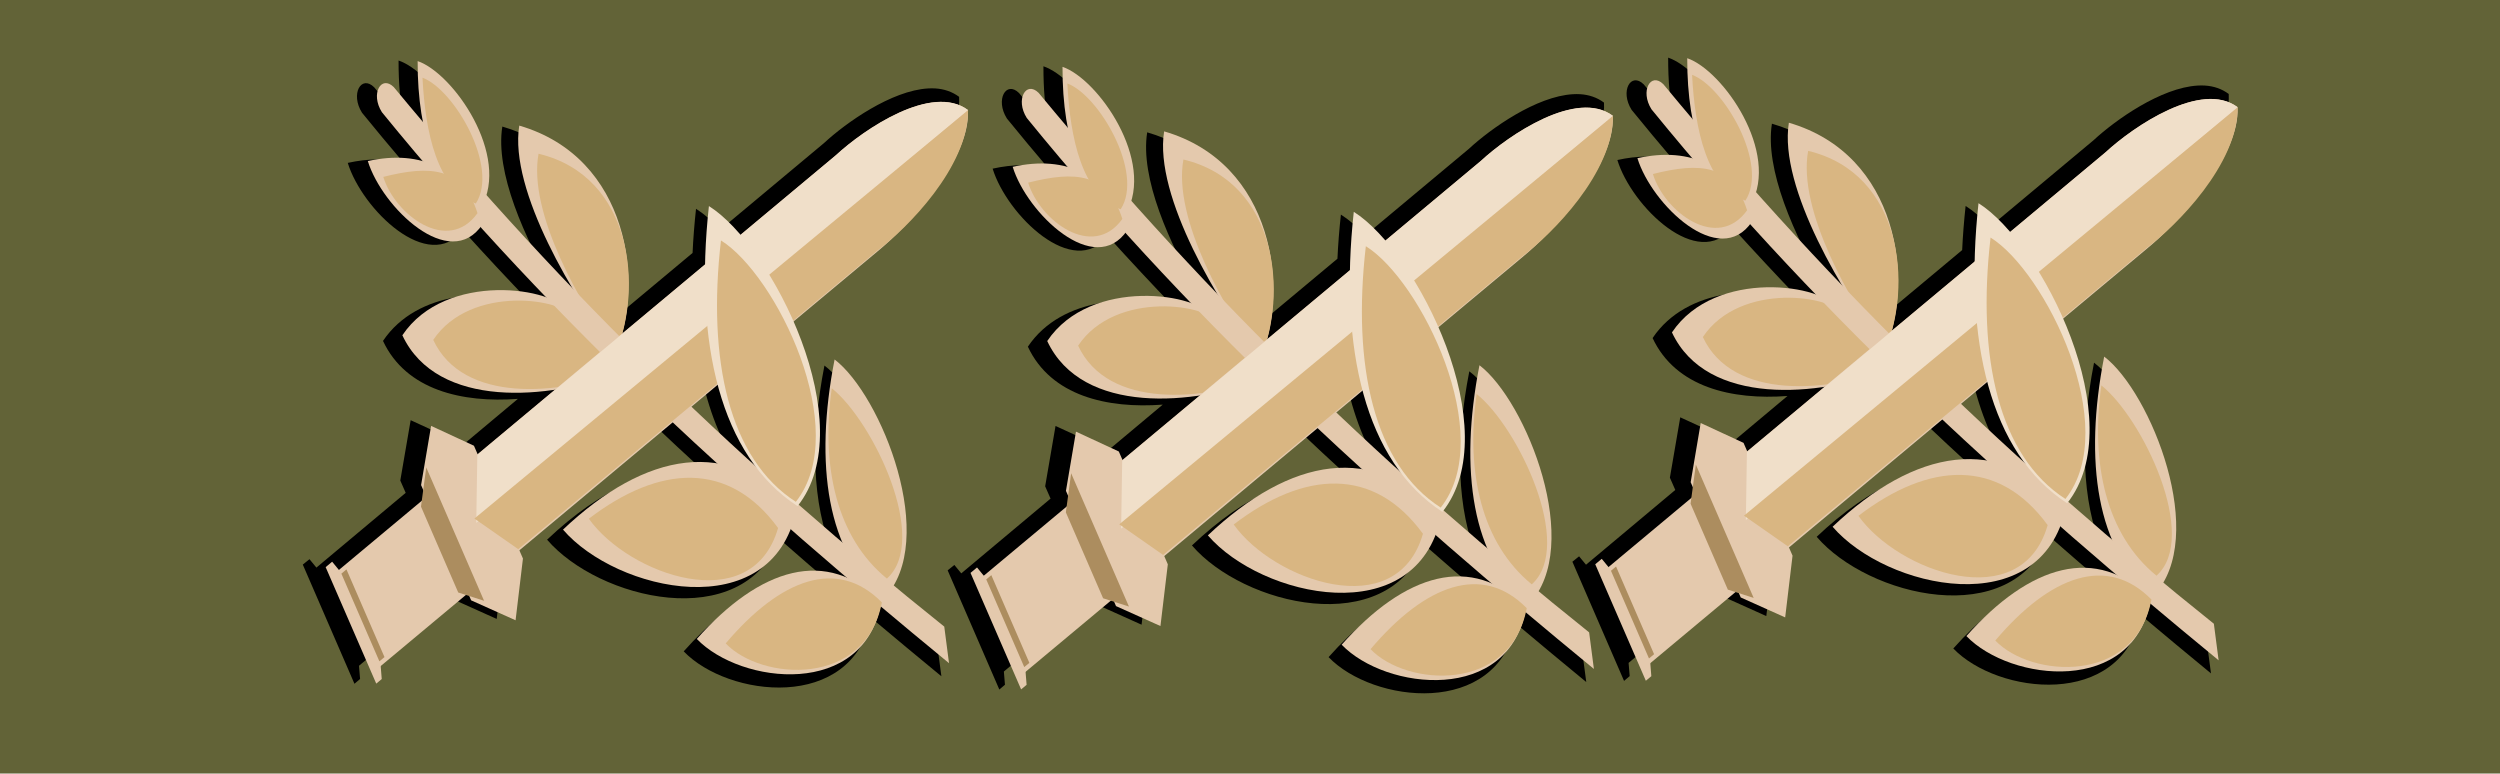 <?xml version="1.0" encoding="UTF-8" standalone="no"?>
<!-- Created with Inkscape (http://www.inkscape.org/) -->
<svg
   xmlns:dc="http://purl.org/dc/elements/1.1/"
   xmlns:cc="http://creativecommons.org/ns#"
   xmlns:rdf="http://www.w3.org/1999/02/22-rdf-syntax-ns#"
   xmlns:svg="http://www.w3.org/2000/svg"
   xmlns="http://www.w3.org/2000/svg"
   xmlns:xlink="http://www.w3.org/1999/xlink"
   xmlns:sodipodi="http://sodipodi.sourceforge.net/DTD/sodipodi-0.dtd"
   xmlns:inkscape="http://www.inkscape.org/namespaces/inkscape"
   version="1.0"
   width="223.762"
   height="69.237"
   id="svg4900"
   inkscape:version="0.46"
   sodipodi:docname="zrm.svg"
   sodipodi:version="0.32"
   inkscape:output_extension="org.inkscape.output.svg.inkscape">
  <sodipodi:namedview
     pagecolor="#ffffff"
     bordercolor="#666666"
     borderopacity="1"
     objecttolerance="10"
     gridtolerance="10"
     guidetolerance="10"
     inkscape:pageopacity="0"
     inkscape:pageshadow="2"
     inkscape:window-width="1200"
     inkscape:window-height="774"
     id="namedview123"
     showgrid="false"
     inkscape:zoom="3.8808651"
     inkscape:cx="128.28766"
     inkscape:cy="27.469645"
     inkscape:window-x="76"
     inkscape:window-y="-4"
     inkscape:window-maximized="1"
     inkscape:current-layer="svg4900" />
  <defs
     id="defs4902">
    <inkscape:perspective
       sodipodi:type="inkscape:persp3d"
       inkscape:vp_x="0 : 86 : 1"
       inkscape:vp_y="0 : 1000 : 0"
       inkscape:vp_z="86 : 86 : 1"
       inkscape:persp3d-origin="43 : 57.333333 : 1"
       id="perspective127" />
    <linearGradient
       x1="326.709"
       y1="541.463"
       x2="323.028"
       y2="539.424"
       id="linearGradient7791"
       xlink:href="#linearGradient4865"
       gradientUnits="userSpaceOnUse" />
    <linearGradient
       x1="326.709"
       y1="541.463"
       x2="323.028"
       y2="539.424"
       id="linearGradient7789"
       xlink:href="#linearGradient4865"
       gradientUnits="userSpaceOnUse" />
    <linearGradient
       x1="326.709"
       y1="541.463"
       x2="323.028"
       y2="539.424"
       id="linearGradient7787"
       xlink:href="#linearGradient4865"
       gradientUnits="userSpaceOnUse" />
    <linearGradient
       x1="326.709"
       y1="541.463"
       x2="323.028"
       y2="539.424"
       id="linearGradient7785"
       xlink:href="#linearGradient4865"
       gradientUnits="userSpaceOnUse" />
    <linearGradient
       x1="326.709"
       y1="541.463"
       x2="323.028"
       y2="539.424"
       id="linearGradient7783"
       xlink:href="#linearGradient4865"
       gradientUnits="userSpaceOnUse" />
    <linearGradient
       id="linearGradient4865">
      <stop
         id="stop4867"
         style="stop-color:#f5e9d9;stop-opacity:1"
         offset="0" />
      <stop
         id="stop4869"
         style="stop-color:#f5e9d9;stop-opacity:0"
         offset="1" />
    </linearGradient>
    <linearGradient
       x1="326.709"
       y1="541.463"
       x2="323.028"
       y2="539.424"
       id="linearGradient7781"
       xlink:href="#linearGradient4865"
       gradientUnits="userSpaceOnUse" />
    <filter
       id="filter5335"
       color-interpolation-filters="sRGB">
      <feGaussianBlur
         id="feGaussianBlur5337"
         stdDeviation="0.097"
         inkscape:collect="always" />
    </filter>
    <linearGradient
       id="linearGradient4501">
      <stop
         id="stop4503"
         style="stop-color:#f5e9d9;stop-opacity:1"
         offset="0" />
      <stop
         id="stop4505"
         style="stop-color:#f5e9d9;stop-opacity:0"
         offset="1" />
    </linearGradient>
    <linearGradient
       x1="99.854"
       y1="681.968"
       x2="88.713"
       y2="681.968"
       id="linearGradient7779"
       xlink:href="#linearGradient4501"
       gradientUnits="userSpaceOnUse"
       gradientTransform="translate(-2.111054e-2,0)" />
    <linearGradient
       x1="112.679"
       y1="702.362"
       x2="104.514"
       y2="697.316"
       id="linearGradient8662"
       xlink:href="#linearGradient4881"
       gradientUnits="userSpaceOnUse" />
    <linearGradient
       x1="112.679"
       y1="702.362"
       x2="104.514"
       y2="697.316"
       id="linearGradient7777"
       xlink:href="#linearGradient4881"
       gradientUnits="userSpaceOnUse" />
    <filter
       id="filter4919"
       color-interpolation-filters="sRGB">
      <feGaussianBlur
         id="feGaussianBlur4921"
         stdDeviation="0.394"
         inkscape:collect="always" />
    </filter>
    <filter
       id="filter5144"
       color-interpolation-filters="sRGB">
      <feGaussianBlur
         id="feGaussianBlur5146"
         stdDeviation="0.27"
         inkscape:collect="always" />
    </filter>
    <linearGradient
       x1="80.478"
       y1="721.749"
       x2="107.359"
       y2="697.513"
       id="linearGradient7775"
       xlink:href="#linearGradient4881"
       gradientUnits="userSpaceOnUse"
       gradientTransform="matrix(-1,0,0,1,185.725,-1.387)" />
    <linearGradient
       id="linearGradient4881">
      <stop
         id="stop4883"
         style="stop-color:#f5e9d9;stop-opacity:1"
         offset="0" />
      <stop
         id="stop4885"
         style="stop-color:#f5e9d9;stop-opacity:0"
         offset="1" />
    </linearGradient>
    <linearGradient
       x1="80.478"
       y1="721.749"
       x2="107.359"
       y2="697.513"
       id="linearGradient8660"
       xlink:href="#linearGradient4881"
       gradientUnits="userSpaceOnUse"
       gradientTransform="matrix(-1,0,0,1,185.725,-1.387)" />
    <filter
       id="filter5212"
       color-interpolation-filters="sRGB">
      <feGaussianBlur
         id="feGaussianBlur5214"
         stdDeviation="0.289"
         inkscape:collect="always" />
    </filter>
    <linearGradient
       id="linearGradient4191">
      <stop
         id="stop4193"
         style="stop-color:#694f37;stop-opacity:1"
         offset="0" />
      <stop
         id="stop4195"
         style="stop-color:#f2ddae;stop-opacity:1"
         offset="1" />
    </linearGradient>
    <linearGradient
       x1="330.335"
       y1="569.888"
       x2="364.145"
       y2="654.236"
       id="linearGradient7773"
       xlink:href="#linearGradient4191"
       gradientUnits="userSpaceOnUse"
       gradientTransform="matrix(1.128,0,0,1.128,81.059,-169.89)" />
    <linearGradient
       x1="80.478"
       y1="721.749"
       x2="107.359"
       y2="697.513"
       id="linearGradient5024"
       xlink:href="#linearGradient4881"
       gradientUnits="userSpaceOnUse"
       gradientTransform="matrix(-1,0,0,1,185.725,-1.387)" />
    <linearGradient
       x1="112.679"
       y1="702.362"
       x2="104.514"
       y2="697.316"
       id="linearGradient5026"
       xlink:href="#linearGradient4881"
       gradientUnits="userSpaceOnUse" />
    <linearGradient
       x1="80.478"
       y1="721.749"
       x2="107.359"
       y2="697.513"
       id="linearGradient5056"
       xlink:href="#linearGradient4881"
       gradientUnits="userSpaceOnUse"
       gradientTransform="matrix(-1,0,0,1,185.725,-1.387)" />
    <linearGradient
       x1="112.679"
       y1="702.362"
       x2="104.514"
       y2="697.316"
       id="linearGradient5058"
       xlink:href="#linearGradient4881"
       gradientUnits="userSpaceOnUse" />
    <inkscape:perspective
       id="perspective4579"
       inkscape:persp3d-origin="0.5 : 0.33333333 : 1"
       inkscape:vp_z="1 : 0.5 : 1"
       inkscape:vp_y="0 : 1000 : 0"
       inkscape:vp_x="0 : 0.5 : 1"
       sodipodi:type="inkscape:persp3d" />
    <linearGradient
       id="linearGradient5440">
      <stop
         style="stop-color:#5c5c5c;stop-opacity:1;"
         offset="0"
         id="stop5442" />
      <stop
         style="stop-color:#242424;stop-opacity:0;"
         offset="1"
         id="stop5444" />
    </linearGradient>
    <linearGradient
       id="linearGradient5420">
      <stop
         style="stop-color:#121212;stop-opacity:1;"
         offset="0"
         id="stop5422" />
      <stop
         id="stop5424"
         offset="0.67"
         style="stop-color:#3f3f3f;stop-opacity:1;" />
      <stop
         style="stop-color:#242424;stop-opacity:1;"
         offset="1"
         id="stop5426" />
    </linearGradient>
    <linearGradient
       id="linearGradient5534">
      <stop
         id="stop5536"
         offset="0"
         style="stop-color:#3f3f3f;stop-opacity:1;" />
      <stop
         style="stop-color:#191919;stop-opacity:1;"
         offset="0.369"
         id="stop5588" />
      <stop
         style="stop-color:#262626;stop-opacity:1;"
         offset="0.625"
         id="stop5542" />
      <stop
         style="stop-color:#3f3f3f;stop-opacity:1;"
         offset="0.83"
         id="stop5538" />
      <stop
         id="stop5540"
         offset="1"
         style="stop-color:#242424;stop-opacity:1;" />
    </linearGradient>
    <linearGradient
       id="linearGradient5560">
      <stop
         style="stop-color:#0d0d0d;stop-opacity:1;"
         offset="0"
         id="stop5562" />
      <stop
         id="stop5564"
         offset="0.584"
         style="stop-color:#262626;stop-opacity:1;" />
      <stop
         id="stop5566"
         offset="0.82"
         style="stop-color:#3f3f3f;stop-opacity:1;" />
      <stop
         style="stop-color:#242424;stop-opacity:1;"
         offset="1"
         id="stop5568" />
    </linearGradient>
    <linearGradient
       id="linearGradient5281">
      <stop
         style="stop-color:#d9d9d9;stop-opacity:1;"
         offset="0"
         id="stop5283" />
      <stop
         style="stop-color:#1a1a1a;stop-opacity:1;"
         offset="1"
         id="stop5285" />
    </linearGradient>
    <linearGradient
       id="linearGradient4967">
      <stop
         style="stop-color:#000000;stop-opacity:1;"
         offset="0"
         id="stop4969" />
      <stop
         style="stop-color:#8e8e8e;stop-opacity:1;"
         offset="1"
         id="stop4971" />
    </linearGradient>
    <linearGradient
       id="linearGradient4614">
      <stop
         style="stop-color:#000000;stop-opacity:1;"
         offset="0"
         id="stop4616" />
      <stop
         style="stop-color:#8e8e8e;stop-opacity:1;"
         offset="1"
         id="stop4618" />
    </linearGradient>
    <linearGradient
       id="linearGradient4621">
      <stop
         style="stop-color:#000000;stop-opacity:1;"
         offset="0"
         id="stop4623" />
      <stop
         style="stop-color:#8e8e8e;stop-opacity:1;"
         offset="1"
         id="stop4625" />
    </linearGradient>
    <linearGradient
       id="linearGradient4628">
      <stop
         style="stop-color:#000000;stop-opacity:1;"
         offset="0"
         id="stop4630" />
      <stop
         style="stop-color:#8e8e8e;stop-opacity:1;"
         offset="1"
         id="stop4632" />
    </linearGradient>
    <linearGradient
       id="linearGradient4635">
      <stop
         style="stop-color:#000000;stop-opacity:1;"
         offset="0"
         id="stop4637" />
      <stop
         style="stop-color:#8e8e8e;stop-opacity:1;"
         offset="1"
         id="stop4639" />
    </linearGradient>
    <linearGradient
       id="linearGradient4642">
      <stop
         style="stop-color:#000000;stop-opacity:1;"
         offset="0"
         id="stop4644" />
      <stop
         style="stop-color:#8e8e8e;stop-opacity:1;"
         offset="1"
         id="stop4646" />
    </linearGradient>
    <linearGradient
       id="linearGradient4649">
      <stop
         style="stop-color:#000000;stop-opacity:1;"
         offset="0"
         id="stop4651" />
      <stop
         style="stop-color:#8e8e8e;stop-opacity:1;"
         offset="1"
         id="stop4653" />
    </linearGradient>
    <linearGradient
       id="linearGradient4656">
      <stop
         style="stop-color:#000000;stop-opacity:1;"
         offset="0"
         id="stop4658" />
      <stop
         style="stop-color:#8e8e8e;stop-opacity:1;"
         offset="1"
         id="stop4660" />
    </linearGradient>
    <linearGradient
       id="linearGradient4663">
      <stop
         style="stop-color:#000000;stop-opacity:1;"
         offset="0"
         id="stop4665" />
      <stop
         style="stop-color:#8e8e8e;stop-opacity:1;"
         offset="1"
         id="stop4667" />
    </linearGradient>
    <linearGradient
       id="linearGradient5007">
      <stop
         style="stop-color:#000000;stop-opacity:1;"
         offset="0"
         id="stop5009" />
      <stop
         id="stop5015"
         offset="0.44"
         style="stop-color:#000000;stop-opacity:0.498;" />
      <stop
         style="stop-color:#292929;stop-opacity:0.867;"
         offset="0.586"
         id="stop5017" />
      <stop
         style="stop-color:#535353;stop-opacity:1;"
         offset="1"
         id="stop5011" />
    </linearGradient>
    <linearGradient
       id="linearGradient5027">
      <stop
         style="stop-color:#000000;stop-opacity:1;"
         offset="0"
         id="stop5029" />
      <stop
         id="stop5035"
         offset="0.542"
         style="stop-color:#1c1c1c;stop-opacity:1;" />
      <stop
         style="stop-color:#383838;stop-opacity:1;"
         offset="1"
         id="stop5031" />
    </linearGradient>
    <linearGradient
       id="linearGradient5590">
      <stop
         style="stop-color:#515151;stop-opacity:1;"
         offset="0"
         id="stop5592" />
      <stop
         id="stop5594"
         offset="0.299"
         style="stop-color:#191919;stop-opacity:1;" />
      <stop
         id="stop5596"
         offset="0.625"
         style="stop-color:#262626;stop-opacity:1;" />
      <stop
         id="stop5598"
         offset="0.83"
         style="stop-color:#3f3f3f;stop-opacity:1;" />
      <stop
         style="stop-color:#242424;stop-opacity:1;"
         offset="1"
         id="stop5600" />
    </linearGradient>
    <linearGradient
       id="linearGradient5578">
      <stop
         style="stop-color:#0d0d0d;stop-opacity:1;"
         offset="0"
         id="stop5580" />
      <stop
         id="stop5582"
         offset="0.483"
         style="stop-color:#262626;stop-opacity:1;" />
      <stop
         id="stop5584"
         offset="0.7"
         style="stop-color:#3f3f3f;stop-opacity:1;" />
      <stop
         style="stop-color:#242424;stop-opacity:1;"
         offset="1"
         id="stop5586" />
    </linearGradient>
    <linearGradient
       id="linearGradient4694">
      <stop
         style="stop-color:#121212;stop-opacity:1;"
         offset="0"
         id="stop4696" />
      <stop
         id="stop4698"
         offset="0.67"
         style="stop-color:#3f3f3f;stop-opacity:1;" />
      <stop
         style="stop-color:#242424;stop-opacity:1;"
         offset="1"
         id="stop4700" />
    </linearGradient>
    <linearGradient
       id="linearGradient5065">
      <stop
         style="stop-color:#434343;stop-opacity:1;"
         offset="0"
         id="stop5067" />
      <stop
         style="stop-color:#000000;stop-opacity:0;"
         offset="1"
         id="stop5069" />
    </linearGradient>
    <linearGradient
       id="linearGradient5570">
      <stop
         id="stop5572"
         offset="0"
         style="stop-color:#121212;stop-opacity:1;" />
      <stop
         style="stop-color:#3f3f3f;stop-opacity:1;"
         offset="0.774"
         id="stop5574" />
      <stop
         id="stop5576"
         offset="1"
         style="stop-color:#242424;stop-opacity:1;" />
    </linearGradient>
    <linearGradient
       id="linearGradient5544">
      <stop
         id="stop5546"
         offset="0"
         style="stop-color:#121212;stop-opacity:1;" />
      <stop
         style="stop-color:#3f3f3f;stop-opacity:1;"
         offset="0.817"
         id="stop5548" />
      <stop
         id="stop5550"
         offset="1"
         style="stop-color:#242424;stop-opacity:1;" />
    </linearGradient>
    <linearGradient
       id="linearGradient5039">
      <stop
         id="stop5041"
         offset="0"
         style="stop-color:#000000;stop-opacity:0;" />
      <stop
         style="stop-color:#1c1c1c;stop-opacity:0;"
         offset="0.542"
         id="stop5043" />
      <stop
         id="stop5045"
         offset="1"
         style="stop-color:#464646;stop-opacity:1;" />
    </linearGradient>
    <radialGradient
       inkscape:collect="always"
       xlink:href="#linearGradient5534"
       id="radialGradient14499"
       gradientUnits="userSpaceOnUse"
       gradientTransform="matrix(-0.232,0.732,3.285,1.02,1314.018,1578.509)"
       cx="-876.29"
       cy="-362.643"
       fx="-876.29"
       fy="-362.643"
       r="6.437" />
    <linearGradient
       id="linearGradient4722">
      <stop
         id="stop4724"
         offset="0"
         style="stop-color:#3f3f3f;stop-opacity:1;" />
      <stop
         style="stop-color:#191919;stop-opacity:1;"
         offset="0.369"
         id="stop4726" />
      <stop
         style="stop-color:#262626;stop-opacity:1;"
         offset="0.625"
         id="stop4728" />
      <stop
         style="stop-color:#3f3f3f;stop-opacity:1;"
         offset="0.83"
         id="stop4730" />
      <stop
         id="stop4732"
         offset="1"
         style="stop-color:#242424;stop-opacity:1;" />
    </linearGradient>
    <filter
       id="filter10697">
      <feGaussianBlur
         inkscape:collect="always"
         stdDeviation="0.825"
         id="feGaussianBlur10699" />
    </filter>
    <filter
       id="filter10432"
       x="-0.277"
       width="1.554"
       y="-0.05"
       height="1.099">
      <feGaussianBlur
         inkscape:collect="always"
         stdDeviation="0.401"
         id="feGaussianBlur10434" />
    </filter>
    <inkscape:perspective
       id="perspective44"
       inkscape:persp3d-origin="43 : 57.333333 : 1"
       inkscape:vp_z="86 : 86 : 1"
       inkscape:vp_y="0 : 1000 : 0"
       inkscape:vp_x="0 : 86 : 1"
       sodipodi:type="inkscape:persp3d" />
  </defs>
  <rect
     width="223.762"
     height="69.237"
     x="0"
     y="0"
     id="rect6436"
     style="fill:#626337;fill-opacity:1;stroke:none" />
  <g
     transform="matrix(0.987,0,0,1.023,-8.114,-304.205)"
     id="g2833">
    <path
       style="fill:#000000;fill-opacity:1;fill-rule:evenodd;stroke:none;stroke-width:0.295;stroke-linecap:butt;stroke-linejoin:miter;stroke-miterlimit:4;stroke-dasharray:none;stroke-opacity:1;filter:url(#filter10697)"
       id="path2835"
       transform="matrix(0.609,0,0,0.816,-529.655,-602.397)"
       d="M 1038.585,1109.756 C 1038.576,1112.187 1038.84,1114.438 1039.389,1116.452 C 1037.91,1115.192 1036.424,1113.909 1034.947,1112.621 C 1033.033,1111.263 1031.373,1113.336 1033.144,1115.357 C 1035.195,1117.174 1037.273,1118.969 1039.357,1120.733 C 1036.868,1120.235 1034.052,1120.251 1031.02,1120.733 C 1033.154,1125.727 1043.096,1132.683 1048.145,1127.944 C 1051.459,1130.584 1054.81,1133.172 1058.189,1135.702 C 1052.595,1134.229 1041.39,1134.316 1036.267,1139.822 C 1039.703,1145.113 1048.102,1146.482 1056.354,1146.035 L 1047.437,1151.411 L 1046.89,1150.477 L 1040.387,1148.321 L 1038.842,1154.791 L 1039.647,1156.111 L 1026.352,1164.127 L 1025.322,1163.225 L 1024.324,1163.804 L 1032.018,1176.584 L 1032.855,1176.069 L 1032.694,1174.653 L 1045.956,1166.637 L 1046.439,1167.442 L 1053.199,1169.631 L 1054.326,1162.839 L 1053.779,1161.938 L 1076.119,1148.482 C 1078.782,1150.304 1081.447,1152.087 1084.135,1153.858 C 1076.718,1153.022 1068.628,1155.727 1060.7,1161.133 C 1068.344,1167.543 1089.721,1171.311 1095.305,1161.068 C 1098.137,1162.856 1100.991,1164.631 1103.836,1166.38 C 1096.714,1164.191 1088.694,1166.905 1081.044,1173.108 C 1087.631,1178.044 1106.04,1179.647 1108.986,1169.534 C 1112.46,1171.64 1115.937,1173.719 1119.416,1175.78 L 1118.676,1171.756 C 1116.085,1170.261 1113.528,1168.763 1110.982,1167.249 C 1116.765,1160.194 1108.621,1146.092 1102.001,1142.462 C 1099.881,1150.268 1100.146,1157.306 1103.224,1162.549 C 1100.987,1161.174 1098.768,1159.762 1096.561,1158.364 C 1102.077,1153.134 1099.788,1144.378 1095.015,1137.118 L 1108.278,1129.135 C 1112.797,1126.463 1122.463,1119.16 1122.056,1113.651 C 1121.026,1113.099 1119.812,1112.807 1118.515,1112.75 C 1118.163,1112.734 1117.817,1112.735 1117.452,1112.75 C 1111.988,1112.969 1105.206,1116.427 1101.936,1118.608 L 1086.517,1127.879 C 1085.279,1126.949 1084.048,1126.187 1082.879,1125.658 C 1082.636,1127.264 1082.461,1128.849 1082.364,1130.39 L 1070.261,1137.665 C 1071.975,1129.978 1068.078,1119.781 1054.036,1116.838 C 1052.962,1121.682 1057.239,1128.71 1062.052,1134.575 C 1057.69,1131.29 1053.357,1127.918 1049.047,1124.435 C 1051.346,1118.731 1043.571,1110.975 1038.585,1109.756 z M 1083.781,1143.878 C 1085.015,1147.841 1087.014,1151.305 1089.865,1154.083 C 1086.198,1151.687 1082.554,1149.255 1078.952,1146.775 L 1083.781,1143.878 z" />
    <path
       d="M 118.158,325.154 L 122.661,330.536 C 116.619,332.806 106.357,333.74 103.187,327.204 C 107.122,321.54 117.123,323.024 118.158,325.154 z"
       id="path2837"
       style="fill:#e4c9ad;fill-opacity:1;fill-rule:evenodd;stroke:none;stroke-width:0.295;stroke-linecap:butt;stroke-linejoin:miter;stroke-miterlimit:4;stroke-dasharray:none;stroke-opacity:1" />
    <path
       d="M 110.328,316.056 C 113.011,311.469 107.803,304.272 104.573,303.214 C 104.556,309.756 106.388,314.692 110.328,316.056 z"
       id="path2839"
       style="fill:#e4c9ad;fill-opacity:1;fill-rule:evenodd;stroke:none;stroke-width:0.295;stroke-linecap:butt;stroke-linejoin:miter;stroke-miterlimit:4;stroke-dasharray:none;stroke-opacity:1" />
    <path
       d="M 122.532,328.734 C 118.801,324.016 112.847,314.546 113.789,308.859 C 123.761,311.657 125.162,322.678 122.532,328.734 z"
       id="path2841"
       style="fill:#e4c9ad;fill-opacity:1;fill-rule:evenodd;stroke:none;stroke-width:0.295;stroke-linecap:butt;stroke-linejoin:miter;stroke-miterlimit:4;stroke-dasharray:none;stroke-opacity:1" />
    <path
       d="M 146.854,350.235 C 151.905,345.151 146.618,332.43 142.384,329.321 C 140.524,338.491 141.707,346.338 146.854,350.235 z"
       id="path2843"
       style="fill:#e4c9ad;fill-opacity:1;fill-rule:evenodd;stroke:none;stroke-width:0.295;stroke-linecap:butt;stroke-linejoin:miter;stroke-miterlimit:4;stroke-dasharray:none;stroke-opacity:1" />
    <path
       d="M 146.618,350.528 C 145.132,359.028 133.876,357.774 129.888,353.772 C 135.617,347.551 141.688,345.714 146.618,350.528 z"
       id="path2845"
       style="fill:#e4c9ad;fill-opacity:1;fill-rule:evenodd;stroke:none;stroke-width:0.295;stroke-linecap:butt;stroke-linejoin:miter;stroke-miterlimit:4;stroke-dasharray:none;stroke-opacity:1" />
    <path
       d="M 138.908,342.529 C 136.677,352.706 122.593,349.637 117.755,344.206 C 125.219,337.391 132.923,335.976 138.908,342.529 z"
       id="path2847"
       style="fill:#e4c9ad;fill-opacity:1;fill-rule:evenodd;stroke:none;stroke-width:0.295;stroke-linecap:butt;stroke-linejoin:miter;stroke-miterlimit:4;stroke-dasharray:none;stroke-opacity:1" />
    <path
       d="M 137.259,344.067 C 134.877,352.049 123.69,348.132 120.098,343.254 C 126.509,338.521 132.804,338.169 137.259,344.067 z"
       id="path2849"
       style="fill:#d9b682;fill-opacity:1;fill-rule:evenodd;stroke:none;stroke-width:0.295;stroke-linecap:butt;stroke-linejoin:miter;stroke-miterlimit:4;stroke-dasharray:none;stroke-opacity:1" />
    <path
       d="M 118.865,325.786 L 122.726,330.409 C 117.527,332.388 108.701,333.231 105.988,327.608 C 109.383,322.712 117.979,323.954 118.865,325.786 z"
       id="path2851"
       style="fill:#d9b682;fill-opacity:1;fill-rule:evenodd;stroke:none;stroke-width:0.295;stroke-linecap:butt;stroke-linejoin:miter;stroke-miterlimit:4;stroke-dasharray:none;stroke-opacity:1" />
    <path
       d="M 110.444,317.514 C 107.492,321.728 101.351,316.023 100.055,311.962 C 104.876,310.935 108.808,312.571 110.444,317.514 z"
       id="path2853"
       style="fill:#e4c9ad;fill-opacity:1;fill-rule:evenodd;stroke:none;stroke-width:0.295;stroke-linecap:butt;stroke-linejoin:miter;stroke-miterlimit:4;stroke-dasharray:none;stroke-opacity:1" />
    <path
       d="M 122.532,328.734 C 119.434,324.69 114.548,316.49 115.538,311.321 C 124.114,313.3 124.999,323.142 122.532,328.734 z"
       id="path2855"
       style="fill:#d9b682;fill-opacity:1;fill-rule:evenodd;stroke:none;stroke-width:0.295;stroke-linecap:butt;stroke-linejoin:miter;stroke-miterlimit:4;stroke-dasharray:none;stroke-opacity:1" />
    <path
       d="M 101.33,307.683 C 100.274,306.07 101.265,304.403 102.406,305.487 C 118.305,324.05 134.38,338.83 152.33,352.694 L 152.761,355.894 C 135.014,341.821 117.287,326.61 101.33,307.683 z"
       id="path2857"
       style="fill:#e4c9ad;fill-opacity:1;stroke:none;stroke-width:0.857;stroke-miterlimit:4;stroke-opacity:1" />
    <path
       d="M 110.001,316.52 C 107.319,320.139 102.511,316.675 101.46,313.346 C 105.715,312.307 108.671,312.471 110.001,316.52 z"
       id="path2859"
       style="fill:#d9b682;fill-opacity:1;fill-rule:evenodd;stroke:none;stroke-width:0.295;stroke-linecap:butt;stroke-linejoin:miter;stroke-miterlimit:4;stroke-dasharray:none;stroke-opacity:1" />
    <path
       d="M 109.845,315.679 C 111.998,312.495 107.872,305.684 105.013,304.669 C 105.264,309.488 106.352,314.387 109.845,315.679 z"
       id="path2861"
       style="fill:#d9b682;fill-opacity:1;fill-rule:evenodd;stroke:none;stroke-width:0.295;stroke-linecap:butt;stroke-linejoin:miter;stroke-miterlimit:4;stroke-dasharray:none;stroke-opacity:1" />
    <g
       transform="matrix(0.51,-0.41,0.307,0.683,-680.755,2.823)"
       id="g2863">
      <g
         transform="matrix(2.8538334e-5,4.0010063e-2,-4.0010063e-2,2.8538334e-5,973.681,1089.722)"
         id="g2865"
         style="fill:#e4c9ad;fill-opacity:1;stroke:none;stroke-width:15;stroke-miterlimit:4;stroke-dasharray:none;stroke-opacity:1">
        <path
           d="M -1149.526,-307.297 C -1155.556,-436.364 -1130.808,-722.661 -996.686,-802.442 C -873.239,-740.05 -840.547,-438.731 -841.578,-307.297 L -841.578,1919.823 L -1149.526,1919.823 L -1149.526,-307.297 z"
           id="path2867"
           style="fill:#e4c9ad;fill-opacity:1;fill-rule:nonzero;stroke:none;stroke-width:15;stroke-linecap:round;stroke-linejoin:round;stroke-miterlimit:4;stroke-dasharray:none;stroke-dashoffset:0;stroke-opacity:1" />
        <path
           d="M -1307.253,1397.109 L -1176.568,1285.466 L -815.223,1285.466 L -684.538,1397.038 L -818.589,1513.754 L -1187.79,1513.754 L -1307.253,1397.109 z"
           id="path2869"
           style="fill:#e4c9ad;fill-opacity:1;fill-rule:evenodd;stroke:none;stroke-width:15;stroke-linecap:butt;stroke-linejoin:miter;stroke-miterlimit:4;stroke-dasharray:none;stroke-opacity:1" />
        <path
           d="M -1182.122,1912.526 L -1099.768,1886.419 L -880.423,1884.185 L -808.982,1917.061 L -808.982,1941.459 L -1182.122,1941.459 L -1182.122,1912.526 z"
           id="path2871"
           style="fill:#e4c9ad;fill-opacity:1;fill-rule:nonzero;stroke:none;stroke-width:15;stroke-linecap:round;stroke-linejoin:round;stroke-miterlimit:4;stroke-dasharray:none;stroke-dashoffset:0;stroke-opacity:1" />
      </g>
      <path
         d="M 985.943,1043.74 C 991.107,1043.495 1002.563,1044.477 1005.759,1049.841 L 918.15,1050.125 L 922.142,1043.804 L 985.943,1043.74 z"
         id="path2873"
         style="fill:#f0dfc9;fill-opacity:1;fill-rule:nonzero;stroke:none;stroke-width:15;stroke-linecap:round;stroke-linejoin:round;stroke-miterlimit:4;stroke-dasharray:none;stroke-dashoffset:0;stroke-opacity:1" />
      <path
         d="M 985.943,1055.957 C 991.107,1056.202 1002.563,1055.22 1005.759,1049.856 L 918.15,1049.572 L 922.142,1055.893 L 985.943,1055.957 z"
         id="path2875"
         style="fill:#d9b682;fill-opacity:1;fill-rule:nonzero;stroke:none;stroke-width:15;stroke-linecap:round;stroke-linejoin:round;stroke-miterlimit:4;stroke-dasharray:none;stroke-dashoffset:0;stroke-opacity:1" />
      <path
         d="M 914.756,1040.992 L 914.756,1058.069 L 911.85,1055.264 L 911.85,1044.259 L 914.756,1040.992 z"
         id="path2877"
         style="fill:#ac8d5f;fill-opacity:1;fill-rule:evenodd;stroke:none;stroke-width:0.3;stroke-linecap:butt;stroke-linejoin:miter;stroke-miterlimit:4;stroke-dasharray:none;stroke-opacity:1;filter:url(#filter10432)" />
      <path
         d="M 898.56,1044.323 L 898.56,1055.558 L 897.653,1055.557 L 897.653,1044.326 L 898.56,1044.323 z"
         id="path2879"
         style="fill:#ac8d5f;fill-opacity:1;fill-rule:evenodd;stroke:none;stroke-width:0.3;stroke-linecap:butt;stroke-linejoin:miter;stroke-miterlimit:4;stroke-dasharray:none;stroke-opacity:1;filter:url(#filter10432)" />
    </g>
    <path
       d="M 139.024,342.152 C 144.907,335.049 136.739,319.383 130.987,315.899 C 129.635,327.858 132.02,337.767 139.024,342.152 z"
       id="path2881"
       style="fill:#f0dfc9;fill-opacity:1;fill-rule:evenodd;stroke:none;stroke-width:0.295;stroke-linecap:butt;stroke-linejoin:miter;stroke-miterlimit:4;stroke-dasharray:none;stroke-opacity:1" />
    <path
       d="M 138.87,341.776 C 144.024,335.487 137.047,321.883 132.08,318.906 C 130.823,329.388 132.823,338.027 138.87,341.776 z"
       id="path2883"
       style="fill:#d9b682;fill-opacity:1;fill-rule:evenodd;stroke:none;stroke-width:0.295;stroke-linecap:butt;stroke-linejoin:miter;stroke-miterlimit:4;stroke-dasharray:none;stroke-opacity:1" />
    <path
       d="M 147.127,348.491 C 151.043,345.109 145.854,334.701 142.126,331.838 C 141.126,338.726 142.59,344.921 147.127,348.491 z"
       id="path2885"
       style="fill:#d9b682;fill-opacity:1;fill-rule:evenodd;stroke:none;stroke-width:0.295;stroke-linecap:butt;stroke-linejoin:miter;stroke-miterlimit:4;stroke-dasharray:none;stroke-opacity:1" />
    <path
       d="M 146.672,350.577 C 145.204,358.026 135.763,357.453 132.508,354.162 C 137.49,348.497 142.646,346.623 146.672,350.577 z"
       id="path2887"
       style="fill:#d9b682;fill-opacity:1;fill-rule:evenodd;stroke:none;stroke-width:0.295;stroke-linecap:butt;stroke-linejoin:miter;stroke-miterlimit:4;stroke-dasharray:none;stroke-opacity:1" />
  </g>
  <g
     id="g2543"
     transform="matrix(0.987,0,0,1.023,-65.833,-304.721)">
    <path
       d="M 1038.585,1109.756 C 1038.576,1112.187 1038.84,1114.438 1039.389,1116.452 C 1037.91,1115.192 1036.424,1113.909 1034.947,1112.621 C 1033.033,1111.263 1031.373,1113.336 1033.144,1115.357 C 1035.195,1117.174 1037.273,1118.969 1039.357,1120.733 C 1036.868,1120.235 1034.052,1120.251 1031.02,1120.733 C 1033.154,1125.727 1043.096,1132.683 1048.145,1127.944 C 1051.459,1130.584 1054.81,1133.172 1058.189,1135.702 C 1052.595,1134.229 1041.39,1134.316 1036.267,1139.822 C 1039.703,1145.113 1048.102,1146.482 1056.354,1146.035 L 1047.437,1151.411 L 1046.89,1150.477 L 1040.387,1148.321 L 1038.842,1154.791 L 1039.647,1156.111 L 1026.352,1164.127 L 1025.322,1163.225 L 1024.324,1163.804 L 1032.018,1176.584 L 1032.855,1176.069 L 1032.694,1174.653 L 1045.956,1166.637 L 1046.439,1167.442 L 1053.199,1169.631 L 1054.326,1162.839 L 1053.779,1161.938 L 1076.119,1148.482 C 1078.782,1150.304 1081.447,1152.087 1084.135,1153.858 C 1076.718,1153.022 1068.628,1155.727 1060.7,1161.133 C 1068.344,1167.543 1089.721,1171.311 1095.305,1161.068 C 1098.137,1162.856 1100.991,1164.631 1103.836,1166.38 C 1096.714,1164.191 1088.694,1166.905 1081.044,1173.108 C 1087.631,1178.044 1106.04,1179.647 1108.986,1169.534 C 1112.46,1171.64 1115.937,1173.719 1119.416,1175.78 L 1118.676,1171.756 C 1116.085,1170.261 1113.528,1168.763 1110.982,1167.249 C 1116.765,1160.194 1108.621,1146.092 1102.001,1142.462 C 1099.881,1150.268 1100.146,1157.306 1103.224,1162.549 C 1100.987,1161.174 1098.768,1159.762 1096.561,1158.364 C 1102.077,1153.134 1099.788,1144.378 1095.015,1137.118 L 1108.278,1129.135 C 1112.797,1126.463 1122.463,1119.16 1122.056,1113.651 C 1121.026,1113.099 1119.812,1112.807 1118.515,1112.75 C 1118.163,1112.734 1117.817,1112.735 1117.452,1112.75 C 1111.988,1112.969 1105.206,1116.427 1101.936,1118.608 L 1086.517,1127.879 C 1085.279,1126.949 1084.048,1126.187 1082.879,1125.658 C 1082.636,1127.264 1082.461,1128.849 1082.364,1130.39 L 1070.261,1137.665 C 1071.975,1129.978 1068.078,1119.781 1054.036,1116.838 C 1052.962,1121.682 1057.239,1128.71 1062.052,1134.575 C 1057.69,1131.29 1053.357,1127.918 1049.047,1124.435 C 1051.346,1118.731 1043.571,1110.975 1038.585,1109.756 z M 1083.781,1143.878 C 1085.015,1147.841 1087.014,1151.305 1089.865,1154.083 C 1086.198,1151.687 1082.554,1149.255 1078.952,1146.775 L 1083.781,1143.878 z"
       transform="matrix(0.609,0,0,0.816,-529.655,-602.397)"
       id="path2545"
       style="fill:#000000;fill-opacity:1;fill-rule:evenodd;stroke:none;stroke-width:0.295;stroke-linecap:butt;stroke-linejoin:miter;stroke-miterlimit:4;stroke-dasharray:none;stroke-opacity:1;filter:url(#filter10697)" />
    <path
       style="fill:#e4c9ad;fill-opacity:1;fill-rule:evenodd;stroke:none;stroke-width:0.295;stroke-linecap:butt;stroke-linejoin:miter;stroke-miterlimit:4;stroke-dasharray:none;stroke-opacity:1"
       id="path2547"
       d="M 118.158,325.154 L 122.661,330.536 C 116.619,332.806 106.357,333.74 103.187,327.204 C 107.122,321.54 117.123,323.024 118.158,325.154 z" />
    <path
       style="fill:#e4c9ad;fill-opacity:1;fill-rule:evenodd;stroke:none;stroke-width:0.295;stroke-linecap:butt;stroke-linejoin:miter;stroke-miterlimit:4;stroke-dasharray:none;stroke-opacity:1"
       id="path2549"
       d="M 110.328,316.056 C 113.011,311.469 107.803,304.272 104.573,303.214 C 104.556,309.756 106.388,314.692 110.328,316.056 z" />
    <path
       style="fill:#e4c9ad;fill-opacity:1;fill-rule:evenodd;stroke:none;stroke-width:0.295;stroke-linecap:butt;stroke-linejoin:miter;stroke-miterlimit:4;stroke-dasharray:none;stroke-opacity:1"
       id="path2551"
       d="M 122.532,328.734 C 118.801,324.016 112.847,314.546 113.789,308.859 C 123.761,311.657 125.162,322.678 122.532,328.734 z" />
    <path
       style="fill:#e4c9ad;fill-opacity:1;fill-rule:evenodd;stroke:none;stroke-width:0.295;stroke-linecap:butt;stroke-linejoin:miter;stroke-miterlimit:4;stroke-dasharray:none;stroke-opacity:1"
       id="path2553"
       d="M 146.854,350.235 C 151.905,345.151 146.618,332.43 142.384,329.321 C 140.524,338.491 141.707,346.338 146.854,350.235 z" />
    <path
       style="fill:#e4c9ad;fill-opacity:1;fill-rule:evenodd;stroke:none;stroke-width:0.295;stroke-linecap:butt;stroke-linejoin:miter;stroke-miterlimit:4;stroke-dasharray:none;stroke-opacity:1"
       id="path2555"
       d="M 146.618,350.528 C 145.132,359.028 133.876,357.774 129.888,353.772 C 135.617,347.551 141.688,345.714 146.618,350.528 z" />
    <path
       style="fill:#e4c9ad;fill-opacity:1;fill-rule:evenodd;stroke:none;stroke-width:0.295;stroke-linecap:butt;stroke-linejoin:miter;stroke-miterlimit:4;stroke-dasharray:none;stroke-opacity:1"
       id="path2557"
       d="M 138.908,342.529 C 136.677,352.706 122.593,349.637 117.755,344.206 C 125.219,337.391 132.923,335.976 138.908,342.529 z" />
    <path
       style="fill:#d9b682;fill-opacity:1;fill-rule:evenodd;stroke:none;stroke-width:0.295;stroke-linecap:butt;stroke-linejoin:miter;stroke-miterlimit:4;stroke-dasharray:none;stroke-opacity:1"
       id="path2559"
       d="M 137.259,344.067 C 134.877,352.049 123.69,348.132 120.098,343.254 C 126.509,338.521 132.804,338.169 137.259,344.067 z" />
    <path
       style="fill:#d9b682;fill-opacity:1;fill-rule:evenodd;stroke:none;stroke-width:0.295;stroke-linecap:butt;stroke-linejoin:miter;stroke-miterlimit:4;stroke-dasharray:none;stroke-opacity:1"
       id="path2561"
       d="M 118.865,325.786 L 122.726,330.409 C 117.527,332.388 108.701,333.231 105.988,327.608 C 109.383,322.712 117.979,323.954 118.865,325.786 z" />
    <path
       style="fill:#e4c9ad;fill-opacity:1;fill-rule:evenodd;stroke:none;stroke-width:0.295;stroke-linecap:butt;stroke-linejoin:miter;stroke-miterlimit:4;stroke-dasharray:none;stroke-opacity:1"
       id="path2563"
       d="M 110.444,317.514 C 107.492,321.728 101.351,316.023 100.055,311.962 C 104.876,310.935 108.808,312.571 110.444,317.514 z" />
    <path
       style="fill:#d9b682;fill-opacity:1;fill-rule:evenodd;stroke:none;stroke-width:0.295;stroke-linecap:butt;stroke-linejoin:miter;stroke-miterlimit:4;stroke-dasharray:none;stroke-opacity:1"
       id="path2565"
       d="M 122.532,328.734 C 119.434,324.69 114.548,316.49 115.538,311.321 C 124.114,313.3 124.999,323.142 122.532,328.734 z" />
    <path
       style="fill:#e4c9ad;fill-opacity:1;stroke:none;stroke-width:0.857;stroke-miterlimit:4;stroke-opacity:1"
       id="path2567"
       d="M 101.33,307.683 C 100.274,306.07 101.265,304.403 102.406,305.487 C 118.305,324.05 134.38,338.83 152.33,352.694 L 152.761,355.894 C 135.014,341.821 117.287,326.61 101.33,307.683 z" />
    <path
       style="fill:#d9b682;fill-opacity:1;fill-rule:evenodd;stroke:none;stroke-width:0.295;stroke-linecap:butt;stroke-linejoin:miter;stroke-miterlimit:4;stroke-dasharray:none;stroke-opacity:1"
       id="path2569"
       d="M 110.001,316.52 C 107.319,320.139 102.511,316.675 101.46,313.346 C 105.715,312.307 108.671,312.471 110.001,316.52 z" />
    <path
       style="fill:#d9b682;fill-opacity:1;fill-rule:evenodd;stroke:none;stroke-width:0.295;stroke-linecap:butt;stroke-linejoin:miter;stroke-miterlimit:4;stroke-dasharray:none;stroke-opacity:1"
       id="path2571"
       d="M 109.845,315.679 C 111.998,312.495 107.872,305.684 105.013,304.669 C 105.264,309.488 106.352,314.387 109.845,315.679 z" />
    <g
       id="g2573"
       transform="matrix(0.51,-0.41,0.307,0.683,-680.755,2.823)">
      <g
         style="fill:#e4c9ad;fill-opacity:1;stroke:none;stroke-width:15;stroke-miterlimit:4;stroke-dasharray:none;stroke-opacity:1"
         id="g2575"
         transform="matrix(2.8538334e-5,4.0010063e-2,-4.0010063e-2,2.8538334e-5,973.681,1089.722)">
        <path
           style="fill:#e4c9ad;fill-opacity:1;fill-rule:nonzero;stroke:none;stroke-width:15;stroke-linecap:round;stroke-linejoin:round;stroke-miterlimit:4;stroke-dasharray:none;stroke-dashoffset:0;stroke-opacity:1"
           id="path2577"
           d="M -1149.526,-307.297 C -1155.556,-436.364 -1130.808,-722.661 -996.686,-802.442 C -873.239,-740.05 -840.547,-438.731 -841.578,-307.297 L -841.578,1919.823 L -1149.526,1919.823 L -1149.526,-307.297 z" />
        <path
           style="fill:#e4c9ad;fill-opacity:1;fill-rule:evenodd;stroke:none;stroke-width:15;stroke-linecap:butt;stroke-linejoin:miter;stroke-miterlimit:4;stroke-dasharray:none;stroke-opacity:1"
           id="path2579"
           d="M -1307.253,1397.109 L -1176.568,1285.466 L -815.223,1285.466 L -684.538,1397.038 L -818.589,1513.754 L -1187.79,1513.754 L -1307.253,1397.109 z" />
        <path
           style="fill:#e4c9ad;fill-opacity:1;fill-rule:nonzero;stroke:none;stroke-width:15;stroke-linecap:round;stroke-linejoin:round;stroke-miterlimit:4;stroke-dasharray:none;stroke-dashoffset:0;stroke-opacity:1"
           id="path2581"
           d="M -1182.122,1912.526 L -1099.768,1886.419 L -880.423,1884.185 L -808.982,1917.061 L -808.982,1941.459 L -1182.122,1941.459 L -1182.122,1912.526 z" />
      </g>
      <path
         style="fill:#f0dfc9;fill-opacity:1;fill-rule:nonzero;stroke:none;stroke-width:15;stroke-linecap:round;stroke-linejoin:round;stroke-miterlimit:4;stroke-dasharray:none;stroke-dashoffset:0;stroke-opacity:1"
         id="path2583"
         d="M 985.943,1043.74 C 991.107,1043.495 1002.563,1044.477 1005.759,1049.841 L 918.15,1050.125 L 922.142,1043.804 L 985.943,1043.74 z" />
      <path
         style="fill:#d9b682;fill-opacity:1;fill-rule:nonzero;stroke:none;stroke-width:15;stroke-linecap:round;stroke-linejoin:round;stroke-miterlimit:4;stroke-dasharray:none;stroke-dashoffset:0;stroke-opacity:1"
         id="path2585"
         d="M 985.943,1055.957 C 991.107,1056.202 1002.563,1055.22 1005.759,1049.856 L 918.15,1049.572 L 922.142,1055.893 L 985.943,1055.957 z" />
      <path
         style="fill:#ac8d5f;fill-opacity:1;fill-rule:evenodd;stroke:none;stroke-width:0.3;stroke-linecap:butt;stroke-linejoin:miter;stroke-miterlimit:4;stroke-dasharray:none;stroke-opacity:1;filter:url(#filter10432)"
         id="path2587"
         d="M 914.756,1040.992 L 914.756,1058.069 L 911.85,1055.264 L 911.85,1044.259 L 914.756,1040.992 z" />
      <path
         style="fill:#ac8d5f;fill-opacity:1;fill-rule:evenodd;stroke:none;stroke-width:0.3;stroke-linecap:butt;stroke-linejoin:miter;stroke-miterlimit:4;stroke-dasharray:none;stroke-opacity:1;filter:url(#filter10432)"
         id="path2589"
         d="M 898.56,1044.323 L 898.56,1055.558 L 897.653,1055.557 L 897.653,1044.326 L 898.56,1044.323 z" />
    </g>
    <path
       style="fill:#f0dfc9;fill-opacity:1;fill-rule:evenodd;stroke:none;stroke-width:0.295;stroke-linecap:butt;stroke-linejoin:miter;stroke-miterlimit:4;stroke-dasharray:none;stroke-opacity:1"
       id="path2591"
       d="M 139.024,342.152 C 144.907,335.049 136.739,319.383 130.987,315.899 C 129.635,327.858 132.02,337.767 139.024,342.152 z" />
    <path
       style="fill:#d9b682;fill-opacity:1;fill-rule:evenodd;stroke:none;stroke-width:0.295;stroke-linecap:butt;stroke-linejoin:miter;stroke-miterlimit:4;stroke-dasharray:none;stroke-opacity:1"
       id="path2593"
       d="M 138.87,341.776 C 144.024,335.487 137.047,321.883 132.08,318.906 C 130.823,329.388 132.823,338.027 138.87,341.776 z" />
    <path
       style="fill:#d9b682;fill-opacity:1;fill-rule:evenodd;stroke:none;stroke-width:0.295;stroke-linecap:butt;stroke-linejoin:miter;stroke-miterlimit:4;stroke-dasharray:none;stroke-opacity:1"
       id="path2595"
       d="M 147.127,348.491 C 151.043,345.109 145.854,334.701 142.126,331.838 C 141.126,338.726 142.59,344.921 147.127,348.491 z" />
    <path
       style="fill:#d9b682;fill-opacity:1;fill-rule:evenodd;stroke:none;stroke-width:0.295;stroke-linecap:butt;stroke-linejoin:miter;stroke-miterlimit:4;stroke-dasharray:none;stroke-opacity:1"
       id="path2597"
       d="M 146.672,350.577 C 145.204,358.026 135.763,357.453 132.508,354.162 C 137.49,348.497 142.646,346.623 146.672,350.577 z" />
  </g>
  <g
     id="g2571"
     transform="matrix(0.987,0,0,1.023,47.802,-304.978)">
    <path
       d="M 1038.585,1109.756 C 1038.576,1112.187 1038.84,1114.438 1039.389,1116.452 C 1037.91,1115.192 1036.424,1113.909 1034.947,1112.621 C 1033.033,1111.263 1031.373,1113.336 1033.144,1115.357 C 1035.195,1117.174 1037.273,1118.969 1039.357,1120.733 C 1036.868,1120.235 1034.052,1120.251 1031.02,1120.733 C 1033.154,1125.727 1043.096,1132.683 1048.145,1127.944 C 1051.459,1130.584 1054.81,1133.172 1058.189,1135.702 C 1052.595,1134.229 1041.39,1134.316 1036.267,1139.822 C 1039.703,1145.113 1048.102,1146.482 1056.354,1146.035 L 1047.437,1151.411 L 1046.89,1150.477 L 1040.387,1148.321 L 1038.842,1154.791 L 1039.647,1156.111 L 1026.352,1164.127 L 1025.322,1163.225 L 1024.324,1163.804 L 1032.018,1176.584 L 1032.855,1176.069 L 1032.694,1174.653 L 1045.956,1166.637 L 1046.439,1167.442 L 1053.199,1169.631 L 1054.326,1162.839 L 1053.779,1161.938 L 1076.119,1148.482 C 1078.782,1150.304 1081.447,1152.087 1084.135,1153.858 C 1076.718,1153.022 1068.628,1155.727 1060.7,1161.133 C 1068.344,1167.543 1089.721,1171.311 1095.305,1161.068 C 1098.137,1162.856 1100.991,1164.631 1103.836,1166.38 C 1096.714,1164.191 1088.694,1166.905 1081.044,1173.108 C 1087.631,1178.044 1106.04,1179.647 1108.986,1169.534 C 1112.46,1171.64 1115.937,1173.719 1119.416,1175.78 L 1118.676,1171.756 C 1116.085,1170.261 1113.528,1168.763 1110.982,1167.249 C 1116.765,1160.194 1108.621,1146.092 1102.001,1142.462 C 1099.881,1150.268 1100.146,1157.306 1103.224,1162.549 C 1100.987,1161.174 1098.768,1159.762 1096.561,1158.364 C 1102.077,1153.134 1099.788,1144.378 1095.015,1137.118 L 1108.278,1129.135 C 1112.797,1126.463 1122.463,1119.16 1122.056,1113.651 C 1121.026,1113.099 1119.812,1112.807 1118.515,1112.75 C 1118.163,1112.734 1117.817,1112.735 1117.452,1112.75 C 1111.988,1112.969 1105.206,1116.427 1101.936,1118.608 L 1086.517,1127.879 C 1085.279,1126.949 1084.048,1126.187 1082.879,1125.658 C 1082.636,1127.264 1082.461,1128.849 1082.364,1130.39 L 1070.261,1137.665 C 1071.975,1129.978 1068.078,1119.781 1054.036,1116.838 C 1052.962,1121.682 1057.239,1128.71 1062.052,1134.575 C 1057.69,1131.29 1053.357,1127.918 1049.047,1124.435 C 1051.346,1118.731 1043.571,1110.975 1038.585,1109.756 z M 1083.781,1143.878 C 1085.015,1147.841 1087.014,1151.305 1089.865,1154.083 C 1086.198,1151.687 1082.554,1149.255 1078.952,1146.775 L 1083.781,1143.878 z"
       transform="matrix(0.609,0,0,0.816,-529.655,-602.397)"
       id="path2573"
       style="fill:#000000;fill-opacity:1;fill-rule:evenodd;stroke:none;stroke-width:0.295;stroke-linecap:butt;stroke-linejoin:miter;stroke-miterlimit:4;stroke-dasharray:none;stroke-opacity:1;filter:url(#filter10697)" />
    <path
       style="fill:#e4c9ad;fill-opacity:1;fill-rule:evenodd;stroke:none;stroke-width:0.295;stroke-linecap:butt;stroke-linejoin:miter;stroke-miterlimit:4;stroke-dasharray:none;stroke-opacity:1"
       id="path2575"
       d="M 118.158,325.154 L 122.661,330.536 C 116.619,332.806 106.357,333.74 103.187,327.204 C 107.122,321.54 117.123,323.024 118.158,325.154 z" />
    <path
       style="fill:#e4c9ad;fill-opacity:1;fill-rule:evenodd;stroke:none;stroke-width:0.295;stroke-linecap:butt;stroke-linejoin:miter;stroke-miterlimit:4;stroke-dasharray:none;stroke-opacity:1"
       id="path2578"
       d="M 110.328,316.056 C 113.011,311.469 107.803,304.272 104.573,303.214 C 104.556,309.756 106.388,314.692 110.328,316.056 z" />
    <path
       style="fill:#e4c9ad;fill-opacity:1;fill-rule:evenodd;stroke:none;stroke-width:0.295;stroke-linecap:butt;stroke-linejoin:miter;stroke-miterlimit:4;stroke-dasharray:none;stroke-opacity:1"
       id="path2580"
       d="M 122.532,328.734 C 118.801,324.016 112.847,314.546 113.789,308.859 C 123.761,311.657 125.162,322.678 122.532,328.734 z" />
    <path
       style="fill:#e4c9ad;fill-opacity:1;fill-rule:evenodd;stroke:none;stroke-width:0.295;stroke-linecap:butt;stroke-linejoin:miter;stroke-miterlimit:4;stroke-dasharray:none;stroke-opacity:1"
       id="path2582"
       d="M 146.854,350.235 C 151.905,345.151 146.618,332.43 142.384,329.321 C 140.524,338.491 141.707,346.338 146.854,350.235 z" />
    <path
       style="fill:#e4c9ad;fill-opacity:1;fill-rule:evenodd;stroke:none;stroke-width:0.295;stroke-linecap:butt;stroke-linejoin:miter;stroke-miterlimit:4;stroke-dasharray:none;stroke-opacity:1"
       id="path2584"
       d="M 146.618,350.528 C 145.132,359.028 133.876,357.774 129.888,353.772 C 135.617,347.551 141.688,345.714 146.618,350.528 z" />
    <path
       style="fill:#e4c9ad;fill-opacity:1;fill-rule:evenodd;stroke:none;stroke-width:0.295;stroke-linecap:butt;stroke-linejoin:miter;stroke-miterlimit:4;stroke-dasharray:none;stroke-opacity:1"
       id="path2586"
       d="M 138.908,342.529 C 136.677,352.706 122.593,349.637 117.755,344.206 C 125.219,337.391 132.923,335.976 138.908,342.529 z" />
    <path
       style="fill:#d9b682;fill-opacity:1;fill-rule:evenodd;stroke:none;stroke-width:0.295;stroke-linecap:butt;stroke-linejoin:miter;stroke-miterlimit:4;stroke-dasharray:none;stroke-opacity:1"
       id="path2588"
       d="M 137.259,344.067 C 134.877,352.049 123.69,348.132 120.098,343.254 C 126.509,338.521 132.804,338.169 137.259,344.067 z" />
    <path
       style="fill:#d9b682;fill-opacity:1;fill-rule:evenodd;stroke:none;stroke-width:0.295;stroke-linecap:butt;stroke-linejoin:miter;stroke-miterlimit:4;stroke-dasharray:none;stroke-opacity:1"
       id="path2590"
       d="M 118.865,325.786 L 122.726,330.409 C 117.527,332.388 108.701,333.231 105.988,327.608 C 109.383,322.712 117.979,323.954 118.865,325.786 z" />
    <path
       style="fill:#e4c9ad;fill-opacity:1;fill-rule:evenodd;stroke:none;stroke-width:0.295;stroke-linecap:butt;stroke-linejoin:miter;stroke-miterlimit:4;stroke-dasharray:none;stroke-opacity:1"
       id="path2592"
       d="M 110.444,317.514 C 107.492,321.728 101.351,316.023 100.055,311.962 C 104.876,310.935 108.808,312.571 110.444,317.514 z" />
    <path
       style="fill:#d9b682;fill-opacity:1;fill-rule:evenodd;stroke:none;stroke-width:0.295;stroke-linecap:butt;stroke-linejoin:miter;stroke-miterlimit:4;stroke-dasharray:none;stroke-opacity:1"
       id="path2594"
       d="M 122.532,328.734 C 119.434,324.69 114.548,316.49 115.538,311.321 C 124.114,313.3 124.999,323.142 122.532,328.734 z" />
    <path
       style="fill:#e4c9ad;fill-opacity:1;stroke:none;stroke-width:0.857;stroke-miterlimit:4;stroke-opacity:1"
       id="path2596"
       d="M 101.33,307.683 C 100.274,306.07 101.265,304.403 102.406,305.487 C 118.305,324.05 134.38,338.83 152.33,352.694 L 152.761,355.894 C 135.014,341.821 117.287,326.61 101.33,307.683 z" />
    <path
       style="fill:#d9b682;fill-opacity:1;fill-rule:evenodd;stroke:none;stroke-width:0.295;stroke-linecap:butt;stroke-linejoin:miter;stroke-miterlimit:4;stroke-dasharray:none;stroke-opacity:1"
       id="path2598"
       d="M 110.001,316.52 C 107.319,320.139 102.511,316.675 101.46,313.346 C 105.715,312.307 108.671,312.471 110.001,316.52 z" />
    <path
       style="fill:#d9b682;fill-opacity:1;fill-rule:evenodd;stroke:none;stroke-width:0.295;stroke-linecap:butt;stroke-linejoin:miter;stroke-miterlimit:4;stroke-dasharray:none;stroke-opacity:1"
       id="path2600"
       d="M 109.845,315.679 C 111.998,312.495 107.872,305.684 105.013,304.669 C 105.264,309.488 106.352,314.387 109.845,315.679 z" />
    <g
       id="g2602"
       transform="matrix(0.51,-0.41,0.307,0.683,-680.755,2.823)">
      <g
         style="fill:#e4c9ad;fill-opacity:1;stroke:none;stroke-width:15;stroke-miterlimit:4;stroke-dasharray:none;stroke-opacity:1"
         id="g2604"
         transform="matrix(2.8538334e-5,4.0010063e-2,-4.0010063e-2,2.8538334e-5,973.681,1089.722)">
        <path
           style="fill:#e4c9ad;fill-opacity:1;fill-rule:nonzero;stroke:none;stroke-width:15;stroke-linecap:round;stroke-linejoin:round;stroke-miterlimit:4;stroke-dasharray:none;stroke-dashoffset:0;stroke-opacity:1"
           id="path2606"
           d="M -1149.526,-307.297 C -1155.556,-436.364 -1130.808,-722.661 -996.686,-802.442 C -873.239,-740.05 -840.547,-438.731 -841.578,-307.297 L -841.578,1919.823 L -1149.526,1919.823 L -1149.526,-307.297 z" />
        <path
           style="fill:#e4c9ad;fill-opacity:1;fill-rule:evenodd;stroke:none;stroke-width:15;stroke-linecap:butt;stroke-linejoin:miter;stroke-miterlimit:4;stroke-dasharray:none;stroke-opacity:1"
           id="path2608"
           d="M -1307.253,1397.109 L -1176.568,1285.466 L -815.223,1285.466 L -684.538,1397.038 L -818.589,1513.754 L -1187.79,1513.754 L -1307.253,1397.109 z" />
        <path
           style="fill:#e4c9ad;fill-opacity:1;fill-rule:nonzero;stroke:none;stroke-width:15;stroke-linecap:round;stroke-linejoin:round;stroke-miterlimit:4;stroke-dasharray:none;stroke-dashoffset:0;stroke-opacity:1"
           id="path2610"
           d="M -1182.122,1912.526 L -1099.768,1886.419 L -880.423,1884.185 L -808.982,1917.061 L -808.982,1941.459 L -1182.122,1941.459 L -1182.122,1912.526 z" />
      </g>
      <path
         style="fill:#f0dfc9;fill-opacity:1;fill-rule:nonzero;stroke:none;stroke-width:15;stroke-linecap:round;stroke-linejoin:round;stroke-miterlimit:4;stroke-dasharray:none;stroke-dashoffset:0;stroke-opacity:1"
         id="path2612"
         d="M 985.943,1043.74 C 991.107,1043.495 1002.563,1044.477 1005.759,1049.841 L 918.15,1050.125 L 922.142,1043.804 L 985.943,1043.74 z" />
      <path
         style="fill:#d9b682;fill-opacity:1;fill-rule:nonzero;stroke:none;stroke-width:15;stroke-linecap:round;stroke-linejoin:round;stroke-miterlimit:4;stroke-dasharray:none;stroke-dashoffset:0;stroke-opacity:1"
         id="path2614"
         d="M 985.943,1055.957 C 991.107,1056.202 1002.563,1055.22 1005.759,1049.856 L 918.15,1049.572 L 922.142,1055.893 L 985.943,1055.957 z" />
      <path
         style="fill:#ac8d5f;fill-opacity:1;fill-rule:evenodd;stroke:none;stroke-width:0.3;stroke-linecap:butt;stroke-linejoin:miter;stroke-miterlimit:4;stroke-dasharray:none;stroke-opacity:1;filter:url(#filter10432)"
         id="path2616"
         d="M 914.756,1040.992 L 914.756,1058.069 L 911.85,1055.264 L 911.85,1044.259 L 914.756,1040.992 z" />
      <path
         style="fill:#ac8d5f;fill-opacity:1;fill-rule:evenodd;stroke:none;stroke-width:0.3;stroke-linecap:butt;stroke-linejoin:miter;stroke-miterlimit:4;stroke-dasharray:none;stroke-opacity:1;filter:url(#filter10432)"
         id="path2618"
         d="M 898.56,1044.323 L 898.56,1055.558 L 897.653,1055.557 L 897.653,1044.326 L 898.56,1044.323 z" />
    </g>
    <path
       style="fill:#f0dfc9;fill-opacity:1;fill-rule:evenodd;stroke:none;stroke-width:0.295;stroke-linecap:butt;stroke-linejoin:miter;stroke-miterlimit:4;stroke-dasharray:none;stroke-opacity:1"
       id="path2620"
       d="M 139.024,342.152 C 144.907,335.049 136.739,319.383 130.987,315.899 C 129.635,327.858 132.02,337.767 139.024,342.152 z" />
    <path
       style="fill:#d9b682;fill-opacity:1;fill-rule:evenodd;stroke:none;stroke-width:0.295;stroke-linecap:butt;stroke-linejoin:miter;stroke-miterlimit:4;stroke-dasharray:none;stroke-opacity:1"
       id="path2622"
       d="M 138.87,341.776 C 144.024,335.487 137.047,321.883 132.08,318.906 C 130.823,329.388 132.823,338.027 138.87,341.776 z" />
    <path
       style="fill:#d9b682;fill-opacity:1;fill-rule:evenodd;stroke:none;stroke-width:0.295;stroke-linecap:butt;stroke-linejoin:miter;stroke-miterlimit:4;stroke-dasharray:none;stroke-opacity:1"
       id="path2624"
       d="M 147.127,348.491 C 151.043,345.109 145.854,334.701 142.126,331.838 C 141.126,338.726 142.59,344.921 147.127,348.491 z" />
    <path
       style="fill:#d9b682;fill-opacity:1;fill-rule:evenodd;stroke:none;stroke-width:0.295;stroke-linecap:butt;stroke-linejoin:miter;stroke-miterlimit:4;stroke-dasharray:none;stroke-opacity:1"
       id="path2626"
       d="M 146.672,350.577 C 145.204,358.026 135.763,357.453 132.508,354.162 C 137.49,348.497 142.646,346.623 146.672,350.577 z" />
  </g>
</svg>

